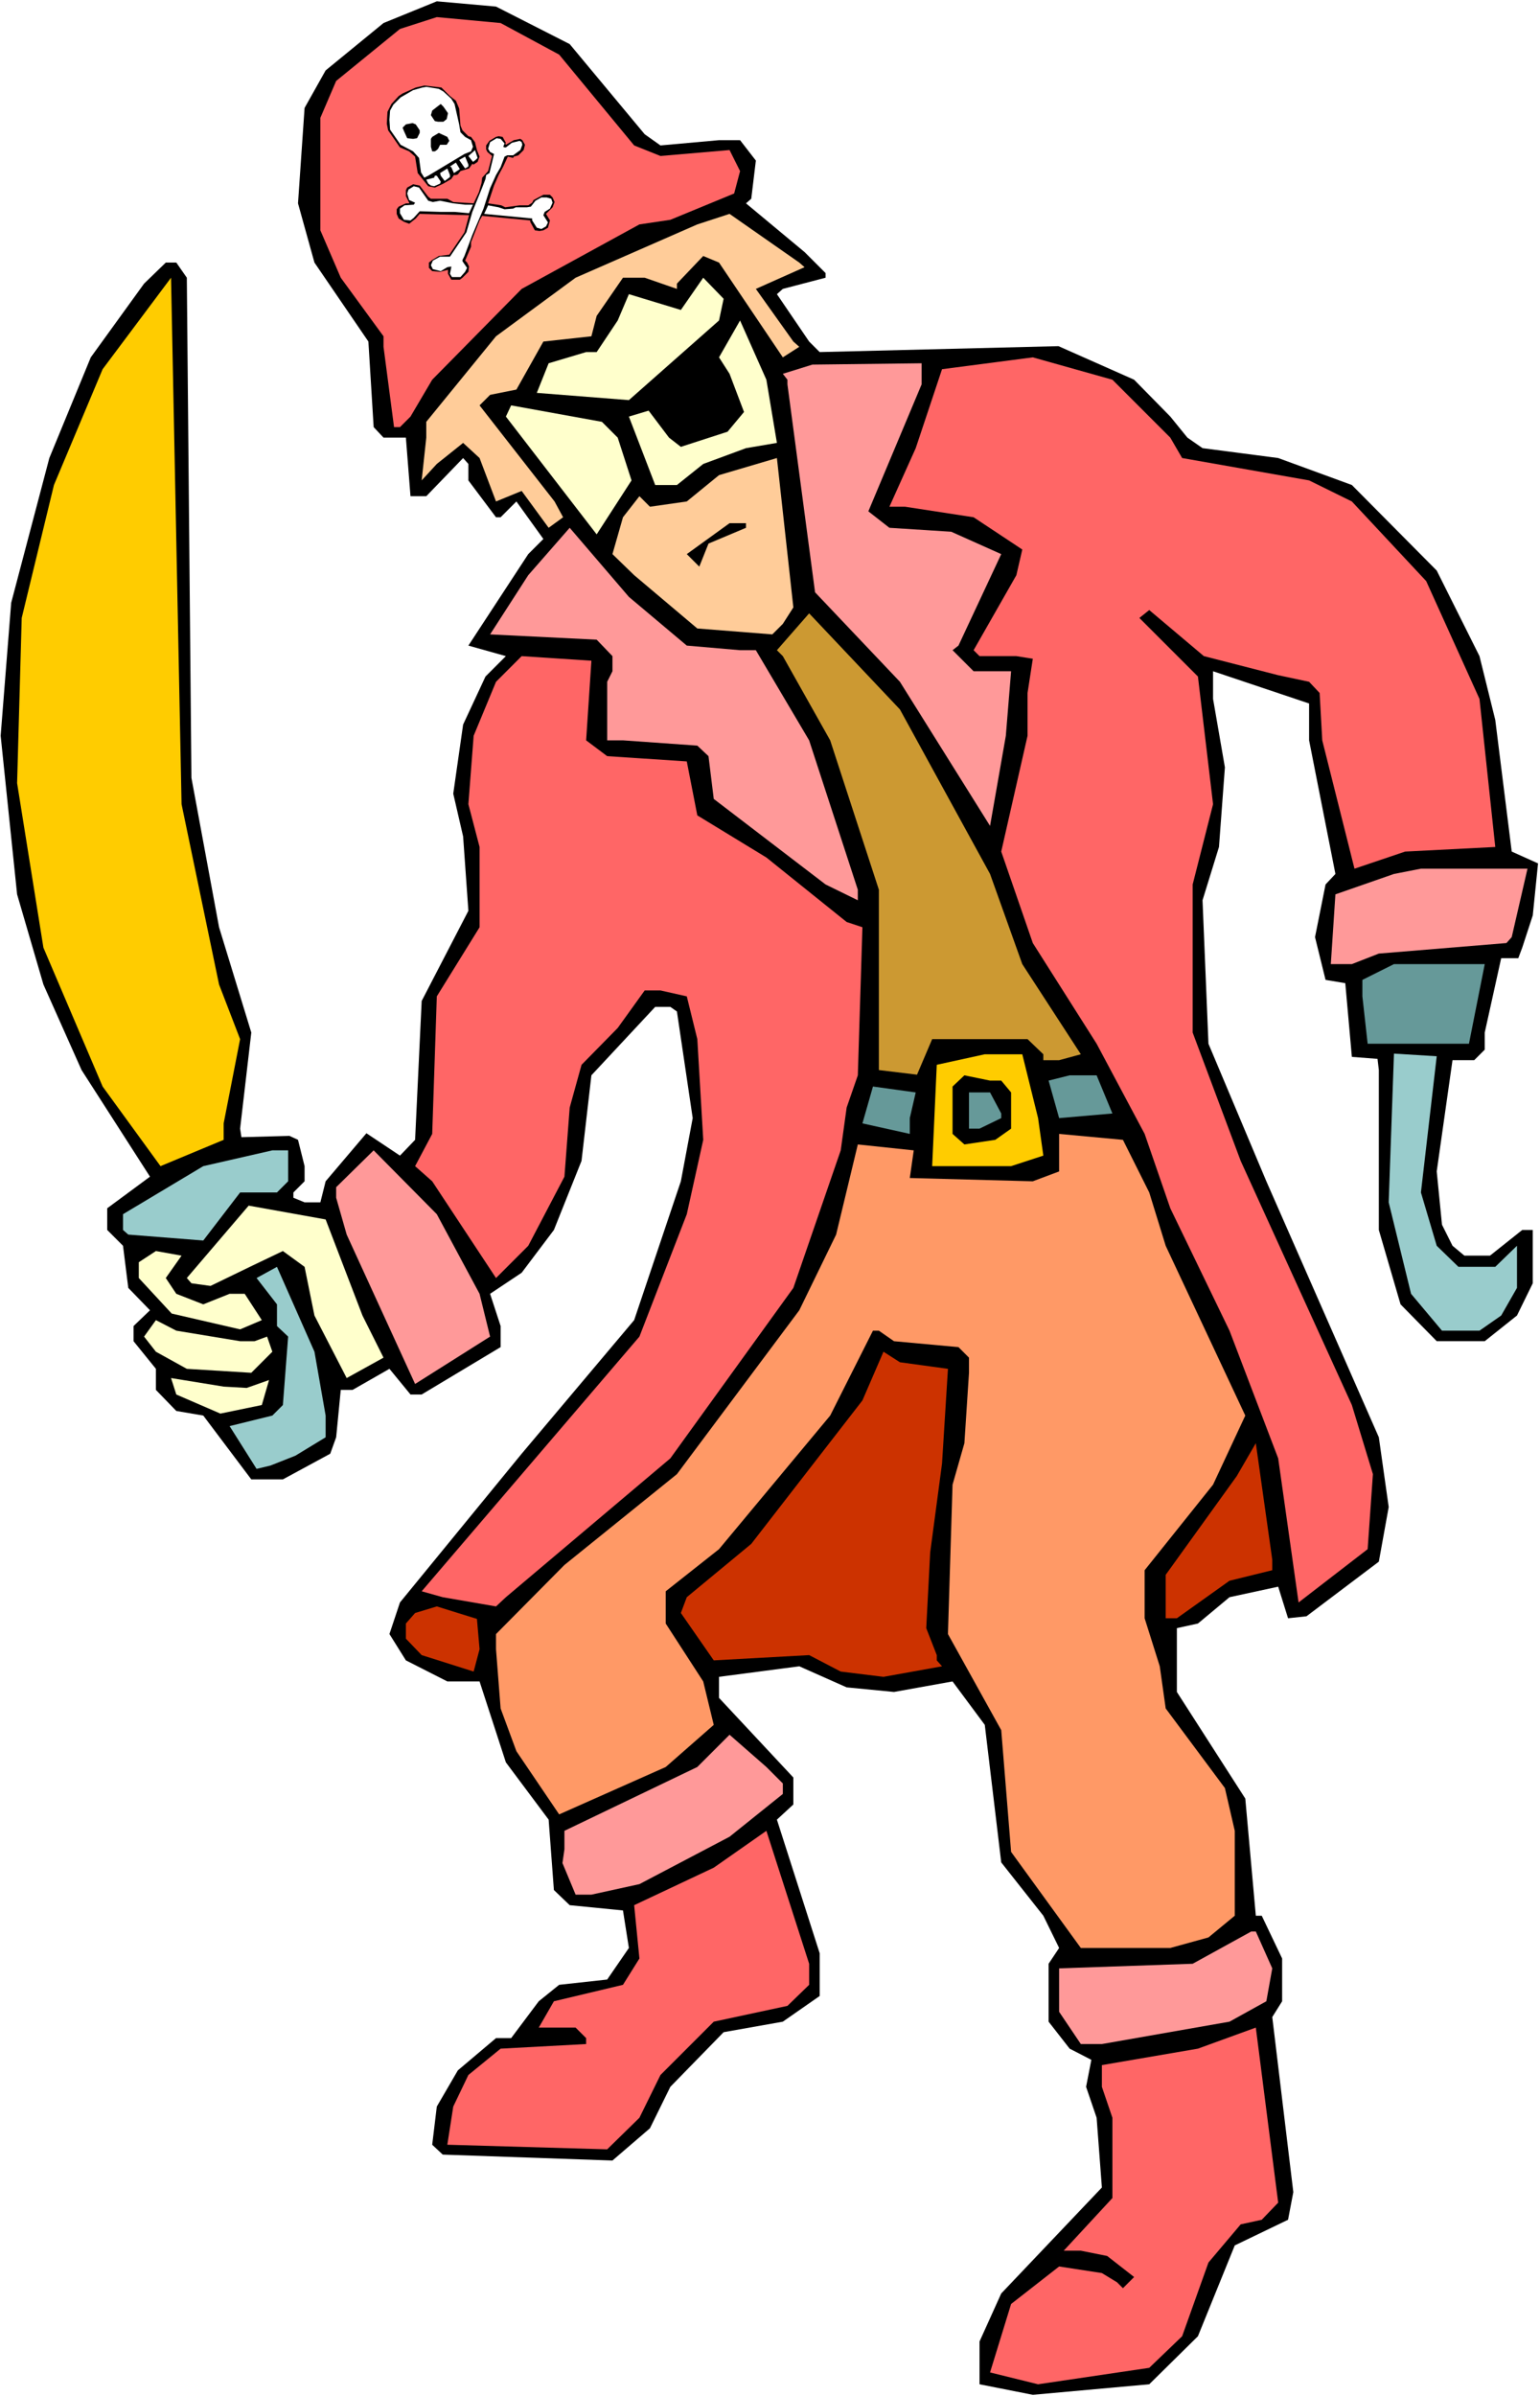 <?xml version="1.0" encoding="UTF-8" standalone="no"?>
<svg
   version="1.0"
   width="100.09mm"
   height="155.668mm"
   id="svg52"
   sodipodi:docname="Pirate 18.wmf"
   xmlns:inkscape="http://www.inkscape.org/namespaces/inkscape"
   xmlns:sodipodi="http://sodipodi.sourceforge.net/DTD/sodipodi-0.dtd"
   xmlns="http://www.w3.org/2000/svg"
   xmlns:svg="http://www.w3.org/2000/svg">
  <rect width="100%" height="100%" fill="#333333" stroke="none"/>
  <sodipodi:namedview
     id="namedview52"
     pagecolor="#ffffff"
     bordercolor="#000000"
     borderopacity="0.25"
     inkscape:showpageshadow="2"
     inkscape:pageopacity="0.0"
     inkscape:pagecheckerboard="0"
     inkscape:deskcolor="#d1d1d1"
     inkscape:document-units="mm" />
  <defs
     id="defs1">
    <pattern
       id="WMFhbasepattern"
       patternUnits="userSpaceOnUse"
       width="6"
       height="6"
       x="0"
       y="0" />
  </defs>
  <path
     style="fill:#ffffff;fill-opacity:1;fill-rule:evenodd;stroke:none"
     d="M 0,588.353 H 378.294 V 0 H 0 Z"
     id="path1" />
  <path
     style="fill:#000000;fill-opacity:1;fill-rule:evenodd;stroke:none"
     d="m 139.941,10.827 18.422,22.138 3.878,2.747 14.382,-1.293 h 5.171 l 3.878,5.009 -1.131,9.372 -1.293,1.131 14.382,11.958 5.171,5.171 v 1.131 l -10.504,2.747 -1.454,1.293 7.918,11.635 2.586,2.585 58.659,-1.454 18.583,8.241 8.888,9.049 4.201,5.171 3.717,2.585 18.583,2.424 18.099,6.625 20.846,21.007 10.504,21.007 3.878,15.674 4.04,32.318 6.464,2.909 -1.293,12.766 -2.586,7.918 -0.97,2.585 h -4.201 l -4.04,18.26 v 4.201 l -2.586,2.585 h -5.333 l -3.878,27.309 1.293,13.089 2.586,5.171 2.909,2.424 h 6.302 l 7.918,-6.302 h 2.586 v 13.089 l -3.878,7.918 -7.918,6.302 h -11.796 l -8.888,-9.049 -5.333,-18.26 v -39.267 l -0.323,-2.747 -6.302,-0.485 -1.616,-18.098 -4.848,-0.808 -2.586,-10.503 2.586,-12.927 2.424,-2.585 -6.464,-32.803 v -9.049 l -23.593,-7.918 v 6.787 l 2.909,16.805 -1.454,19.553 -4.04,13.089 1.454,35.227 14.22,33.773 27.633,62.859 2.424,17.129 -2.424,13.412 -17.775,13.412 -4.525,0.485 -2.424,-7.756 -11.958,2.585 -7.757,6.464 -5.171,1.131 v 15.674 l 16.806,26.178 2.586,28.763 h 1.454 l 5.009,10.503 v 10.503 l -2.424,3.878 5.171,42.983 -1.293,6.787 -13.089,6.302 -9.049,22.3 -11.958,11.796 -28.602,2.585 -13.089,-2.585 V 574.941 l 5.333,-11.796 24.724,-26.016 -1.293,-17.129 -2.586,-7.595 1.293,-6.625 -5.333,-2.747 -5.171,-6.625 V 482.188 l 2.586,-3.878 -3.878,-7.918 -10.342,-13.089 -4.04,-33.773 -7.918,-10.665 -14.382,2.585 -11.635,-1.131 -11.635,-5.171 -19.715,2.585 v 5.171 l 18.26,19.553 v 6.625 l -4.04,3.717 10.504,32.803 v 10.503 l -9.049,6.302 -14.544,2.585 -13.089,13.412 -5.009,10.18 -9.211,7.918 -41.691,-1.454 -2.586,-2.424 1.131,-9.372 5.171,-8.888 9.373,-7.918 h 3.717 l 6.787,-9.049 5.009,-4.04 11.796,-1.293 5.333,-7.756 -1.454,-9.211 -13.089,-1.293 -3.878,-3.717 -1.293,-17.29 -10.504,-14.058 -6.464,-19.876 h -7.918 l -10.18,-5.171 -4.04,-6.464 2.586,-7.756 29.895,-36.52 27.633,-32.803 11.473,-34.096 2.909,-15.513 -3.878,-26.178 -1.616,-1.131 h -3.717 l -15.675,16.805 -2.424,21.007 -6.787,16.967 -7.918,10.503 -7.757,5.171 2.586,7.918 v 5.171 l -19.391,11.635 h -2.747 l -5.171,-6.302 -9.049,5.171 H 83.706 l -1.131,11.635 -1.454,4.04 -11.635,6.302 H 61.729 L 49.933,347.582 43.307,346.451 38.298,341.28 v -5.171 l -5.494,-6.787 v -3.717 l 4.04,-3.878 -5.333,-5.494 -1.293,-10.342 -3.878,-3.878 v -5.333 L 36.844,288.925 20.038,262.747 10.665,241.74 4.201,219.602 0.162,180.659 2.747,148.017 12.12,112.467 22.3,87.744 35.389,69.646 40.722,64.475 h 2.586 l 2.586,3.717 1.131,122.809 6.787,36.681 7.918,25.855 -2.747,23.592 0.323,2.101 11.796,-0.323 2.101,0.97 1.616,6.464 v 3.717 l -2.747,2.747 v 1.293 l 2.747,1.131 h 3.878 l 1.293,-5.171 10.019,-11.796 8.241,5.494 3.717,-3.878 1.616,-34.096 11.473,-22.138 -1.293,-18.26 -2.424,-10.503 2.424,-16.967 5.494,-11.796 5.009,-5.009 -9.211,-2.585 14.705,-22.461 3.717,-3.717 -6.625,-9.211 -3.878,3.878 h -1.131 l -6.787,-9.049 v -4.04 l -1.293,-1.454 -9.049,9.372 h -3.878 L 99.704,107.458 H 94.21 L 91.786,104.873 90.493,83.866 77.242,64.475 73.203,49.932 74.818,26.501 79.99,17.29 94.21,5.656 107.299,0.323 121.843,1.616 Z"
     id="path2" />
  <path
     style="fill:#ff6666;fill-opacity:1;fill-rule:evenodd;stroke:none"
     d="m 137.356,13.412 18.422,22.3 6.464,2.585 16.967,-1.454 2.586,5.171 -1.454,5.494 -15.675,6.464 -7.595,1.131 -28.926,15.836 -21.977,22.3 -5.333,9.049 -2.586,2.585 H 96.795 L 94.21,85.159 V 82.573 L 83.706,68.191 78.697,56.557 V 28.925 l 3.878,-9.049 15.675,-12.766 9.049,-2.909 15.675,1.454 z"
     id="path3" />
  <path
     style="fill:#ffcc99;fill-opacity:1;fill-rule:evenodd;stroke:none"
     d="m 197.631,65.606 -11.958,5.333 9.211,12.927 1.454,1.293 -4.04,2.585 -15.675,-23.269 -3.878,-1.616 -6.464,6.787 v 1.293 l -7.918,-2.747 h -5.333 l -6.464,9.372 -1.293,5.009 -11.796,1.293 -6.625,11.796 -6.464,1.293 -2.586,2.585 18.422,23.592 2.101,3.878 -3.555,2.585 -6.625,-9.049 -6.302,2.585 -4.04,-10.665 -4.04,-3.717 -6.464,5.171 -3.717,4.04 1.131,-10.503 v -3.878 l 17.129,-21.007 19.553,-14.382 29.895,-13.089 7.918,-2.585 17.129,11.958 z"
     id="path4" />
  <path
     style="fill:#ffcc00;fill-opacity:1;fill-rule:evenodd;stroke:none"
     d="m 53.811,241.74 5.171,13.412 -4.04,20.684 v 4.04 L 39.429,286.339 25.209,266.787 10.665,232.691 4.201,192.293 5.333,151.734 13.251,119.093 25.209,90.653 42.015,68.191 44.6,197.464 Z"
     id="path5" />
  <path
     style="fill:#ffffcc;fill-opacity:1;fill-rule:evenodd;stroke:none"
     d="m 176.623,78.695 -22.139,19.553 -22.623,-1.778 2.909,-7.272 9.211,-2.747 h 2.586 l 5.171,-7.756 2.747,-6.464 12.766,3.878 5.494,-7.918 5.009,5.171 z"
     id="path6" />
  <path
     style="fill:#ffffcc;fill-opacity:1;fill-rule:evenodd;stroke:none"
     d="m 190.844,108.751 -7.595,1.293 -10.504,3.878 -6.464,5.171 h -5.333 l -6.464,-16.805 4.848,-1.454 5.009,6.625 2.909,2.262 11.473,-3.717 4.04,-4.848 -3.555,-9.372 -2.586,-4.04 5.171,-9.049 6.464,14.543 z"
     id="path7" />
  <path
     style="fill:#ff9999;fill-opacity:1;fill-rule:evenodd;stroke:none"
     d="m 226.395,94.369 -13.089,31.187 5.171,4.04 15.19,0.97 12.281,5.494 -10.504,22.461 -1.454,1.131 5.171,5.171 h 9.211 l -1.293,15.836 -3.878,22.138 -22.139,-35.388 -20.846,-21.976 -6.787,-51.063 v -1.131 l -1.131,-1.454 7.272,-2.262 26.825,-0.323 z"
     id="path8" />
  <path
     style="fill:#ff6666;fill-opacity:1;fill-rule:evenodd;stroke:none"
     d="m 287.477,107.458 2.909,5.009 31.188,5.494 10.504,5.171 18.26,19.553 13.089,28.925 3.878,36.358 -22.139,1.131 -12.443,4.201 -7.918,-31.51 -0.646,-11.635 -2.586,-2.747 -7.595,-1.616 -18.26,-4.686 -13.412,-11.311 -2.424,1.939 14.382,14.382 3.717,31.349 -5.009,19.714 v 36.358 l 11.796,31.51 27.31,59.95 5.171,16.967 -1.293,18.421 -16.967,13.089 -5.009,-35.388 -11.958,-31.349 -14.544,-30.056 -6.302,-18.26 -11.796,-22.138 -15.675,-24.723 -7.757,-22.461 6.464,-28.44 v -10.503 l 1.293,-8.403 -4.04,-0.646 h -9.049 l -1.454,-1.454 10.504,-18.421 1.454,-6.302 -11.958,-7.918 -16.806,-2.585 h -3.878 l 6.464,-14.382 6.464,-19.391 22.3,-2.909 19.553,5.494 z"
     id="path9" />
  <path
     style="fill:#ffffcc;fill-opacity:1;fill-rule:evenodd;stroke:none"
     d="m 151.738,107.458 3.393,10.503 -8.565,13.25 -22.3,-28.925 1.293,-2.747 22.3,4.04 z"
     id="path10" />
  <path
     style="fill:#ffcc99;fill-opacity:1;fill-rule:evenodd;stroke:none"
     d="m 192.298,153.188 -2.586,2.585 -18.422,-1.454 -15.513,-13.089 -5.333,-5.171 2.586,-9.049 4.04,-5.171 2.586,2.585 9.049,-1.293 7.918,-6.464 14.22,-4.201 4.04,36.681 z"
     id="path11" />
  <path
     style="fill:#000000;fill-opacity:1;fill-rule:evenodd;stroke:none"
     d="m 183.249,129.596 -9.211,3.878 -2.262,5.656 -3.07,-3.07 10.504,-7.595 h 4.04 z"
     id="path12" />
  <path
     style="fill:#ff9999;fill-opacity:1;fill-rule:evenodd;stroke:none"
     d="m 168.705,158.521 13.089,1.131 h 3.878 l 13.089,22.138 11.958,36.681 v 2.585 l -7.918,-3.878 -27.471,-21.007 -1.293,-10.503 -2.747,-2.585 -18.26,-1.293 h -3.878 V 167.408 l 1.293,-2.585 v -3.717 l -3.878,-4.04 -26.178,-1.293 9.373,-14.543 10.18,-11.635 14.544,16.967 z"
     id="path13" />
  <path
     style="fill:#cc9932;fill-opacity:1;fill-rule:evenodd;stroke:none"
     d="m 243.2,214.593 7.918,22.138 14.382,22.138 -5.333,1.454 h -3.878 v -1.454 l -3.878,-3.717 h -23.431 l -3.717,8.726 -9.373,-1.131 v -44.276 l -11.958,-36.681 -11.635,-20.684 -1.454,-1.454 7.918,-9.049 22.3,23.592 z"
     id="path14" />
  <path
     style="fill:#ff6666;fill-opacity:1;fill-rule:evenodd;stroke:none"
     d="m 145.274,162.237 -1.293,19.553 5.171,3.878 19.553,1.293 2.586,13.25 16.967,10.342 19.715,15.836 3.878,1.293 -1.131,36.358 -2.747,7.918 -1.454,10.503 -11.635,33.773 -30.218,41.852 -40.399,34.096 -2.424,2.262 -13.089,-2.262 -5.171,-1.454 53.488,-62.536 11.635,-30.056 4.04,-18.26 -1.454,-24.723 -2.586,-10.503 -6.464,-1.454 h -3.878 l -6.625,9.211 -8.888,9.049 -2.909,10.503 -1.293,16.967 -8.888,16.967 -7.918,7.918 -15.675,-23.754 -4.201,-3.717 4.201,-7.918 1.131,-33.773 10.504,-16.967 v -19.714 l -2.747,-10.503 1.293,-16.805 5.494,-13.25 6.302,-6.302 z"
     id="path15" />
  <path
     style="fill:#ff9999;fill-opacity:1;fill-rule:evenodd;stroke:none"
     d="m 371.345,230.106 -1.293,1.454 -31.349,2.585 -6.625,2.585 h -5.171 l 1.131,-17.129 14.382,-5.009 6.625,-1.293 h 26.178 z"
     id="path16" />
  <path
     style="fill:#669999;fill-opacity:1;fill-rule:evenodd;stroke:none"
     d="m 360.842,256.284 h -24.886 l -1.293,-11.635 v -4.04 l 7.757,-3.878 h 10.504 11.796 z"
     id="path17" />
  <path
     style="fill:#ffcc00;fill-opacity:1;fill-rule:evenodd;stroke:none"
     d="m 254.997,274.543 1.293,9.211 -7.918,2.585 h -19.391 l 1.131,-24.885 11.796,-2.585 h 9.211 z"
     id="path18" />
  <path
     style="fill:#99cccc;fill-opacity:1;fill-rule:evenodd;stroke:none"
     d="m 349.045,292.803 3.878,13.089 5.333,5.171 h 9.049 l 5.333,-5.171 v 10.342 l -3.878,6.787 -5.333,3.717 h -9.211 l -7.595,-9.049 -5.494,-22.461 1.293,-36.52 10.504,0.646 z"
     id="path19" />
  <path
     style="fill:#000000;fill-opacity:1;fill-rule:evenodd;stroke:none"
     d="m 245.948,265.333 2.424,2.909 v 8.888 l -3.878,2.747 -7.595,1.131 -2.909,-2.585 v -11.635 l 2.909,-2.747 6.302,1.293 z"
     id="path20" />
  <path
     style="fill:#669999;fill-opacity:1;fill-rule:evenodd;stroke:none"
     d="m 273.257,273.412 -13.089,1.131 -2.586,-9.211 5.171,-1.293 h 6.625 z"
     id="path21" />
  <path
     style="fill:#669999;fill-opacity:1;fill-rule:evenodd;stroke:none"
     d="m 223.486,274.543 v 3.878 l -11.635,-2.585 2.586,-9.049 10.504,1.454 z"
     id="path22" />
  <path
     style="fill:#669999;fill-opacity:1;fill-rule:evenodd;stroke:none"
     d="m 245.948,273.412 v 1.131 l -5.333,2.585 h -2.586 v -8.888 h 5.171 z"
     id="path23" />
  <path
     style="fill:#ff9966;fill-opacity:1;fill-rule:evenodd;stroke:none"
     d="m 282.306,292.803 4.04,13.089 19.553,41.691 -7.918,16.967 -16.806,21.007 v 11.796 l 3.717,11.796 1.454,10.342 14.544,19.553 2.424,10.503 v 20.845 l -6.464,5.332 -9.373,2.585 h -21.977 l -17.129,-23.592 -2.424,-29.894 -13.089,-23.592 1.131,-36.681 2.909,-10.18 1.131,-17.29 v -3.717 l -2.586,-2.585 -15.836,-1.454 -3.717,-2.585 h -1.454 l -10.504,20.845 -27.31,32.803 -13.089,10.342 v 7.918 l 9.211,14.22 2.586,10.665 -11.796,10.342 -26.178,11.635 -10.504,-15.513 -3.878,-10.503 -1.131,-14.543 v -3.717 l 16.806,-16.967 27.633,-22.3 30.057,-40.236 9.049,-18.583 5.333,-22.138 13.736,1.454 -0.97,6.787 30.218,0.808 6.464,-2.424 v -9.211 l 15.675,1.454 z"
     id="path24" />
  <path
     style="fill:#99cccc;fill-opacity:1;fill-rule:evenodd;stroke:none"
     d="m 70.779,290.056 -2.747,2.747 h -9.049 l -9.049,11.796 -18.422,-1.454 -1.293,-1.131 v -3.878 l 19.715,-11.796 16.967,-3.878 h 3.878 z"
     id="path25" />
  <path
     style="fill:#ff9999;fill-opacity:1;fill-rule:evenodd;stroke:none"
     d="m 117.803,317.688 2.586,10.503 -18.422,11.635 -16.806,-36.681 -2.586,-9.049 v -2.585 l 9.211,-9.049 15.513,15.674 z"
     id="path26" />
  <path
     style="fill:#ffffcc;fill-opacity:1;fill-rule:evenodd;stroke:none"
     d="m 89.039,323.021 5.171,10.342 -9.049,5.009 -7.918,-15.351 -2.424,-11.958 -5.333,-3.878 -7.433,3.555 -10.342,5.009 -4.686,-0.646 -1.131,-1.293 15.19,-17.775 18.907,3.393 z"
     id="path27" />
  <path
     style="fill:#ffffcc;fill-opacity:1;fill-rule:evenodd;stroke:none"
     d="m 40.722,313.81 2.586,3.878 6.625,2.585 6.464,-2.585 h 3.717 l 4.201,6.464 -5.333,2.262 -16.806,-3.878 -8.08,-8.726 v -3.878 l 4.201,-2.747 6.302,1.131 z"
     id="path28" />
  <path
     style="fill:#99cccc;fill-opacity:1;fill-rule:evenodd;stroke:none"
     d="m 79.99,347.582 v 5.332 l -7.433,4.525 -6.141,2.424 -3.393,0.808 -6.625,-10.503 10.504,-2.585 2.586,-2.585 1.293,-16.805 -2.747,-2.585 v -5.332 l -5.009,-6.464 5.009,-2.747 9.211,20.845 z"
     id="path29" />
  <path
     style="fill:#ffffcc;fill-opacity:1;fill-rule:evenodd;stroke:none"
     d="m 58.982,329.323 h 3.555 l 3.07,-1.131 1.293,3.717 -5.171,5.171 -15.836,-0.97 -7.595,-4.201 -2.909,-3.717 2.909,-4.04 5.009,2.585 z"
     id="path30" />
  <path
     style="fill:#cc3200;fill-opacity:1;fill-rule:evenodd;stroke:none"
     d="m 232.858,336.11 -1.454,23.269 -2.909,21.815 -0.97,18.583 2.586,6.625 v 1.293 l 1.293,1.454 -14.382,2.585 -10.504,-1.293 -7.757,-4.04 -23.431,1.293 -8.08,-11.635 1.454,-3.878 15.836,-13.089 27.31,-35.227 5.171,-11.958 4.04,2.585 z"
     id="path31" />
  <path
     style="fill:#ffffcc;fill-opacity:1;fill-rule:evenodd;stroke:none"
     d="m 60.598,340.796 5.494,-1.939 -1.778,6.14 -10.18,2.101 -10.827,-4.686 -1.293,-4.04 12.928,2.101 z"
     id="path32" />
  <path
     style="fill:#cc3200;fill-opacity:1;fill-rule:evenodd;stroke:none"
     d="m 312.525,385.556 -10.504,2.585 -12.928,9.211 h -2.747 v -10.665 l 17.452,-24.239 4.686,-8.08 4.04,28.602 z"
     id="path33" />
  <path
     style="fill:#cc3200;fill-opacity:1;fill-rule:evenodd;stroke:none"
     d="m 117.803,404.947 -1.454,5.494 -12.766,-4.04 -3.878,-4.04 v -3.717 l 2.262,-2.585 5.333,-1.616 9.857,3.07 z"
     id="path34" />
  <path
     style="fill:#ff9999;fill-opacity:1;fill-rule:evenodd;stroke:none"
     d="m 192.298,437.912 v 2.585 l -13.089,10.503 -22.139,11.635 -11.796,2.585 h -3.878 l -3.232,-7.756 0.485,-3.393 v -4.525 l 32.642,-15.674 7.918,-7.918 9.049,7.918 z"
     id="path35" />
  <path
     style="fill:#ff6666;fill-opacity:1;fill-rule:evenodd;stroke:none"
     d="m 198.762,487.359 -5.333,5.171 -18.099,3.878 -13.089,13.089 -5.171,10.503 -7.918,7.756 -39.268,-1.131 1.454,-9.372 3.717,-7.756 7.918,-6.464 21.007,-1.131 v -1.454 l -2.586,-2.585 h -9.049 l 3.717,-6.464 16.967,-4.04 4.04,-6.464 -1.293,-13.089 19.553,-9.211 12.928,-9.049 10.504,32.641 z"
     id="path36" />
  <path
     style="fill:#ff9999;fill-opacity:1;fill-rule:evenodd;stroke:none"
     d="m 312.525,483.319 -1.454,8.08 -9.049,5.009 -31.349,5.494 h -5.171 l -5.333,-7.918 v -10.665 l 32.804,-1.131 14.382,-7.918 h 1.131 z"
     id="path37" />
  <path
     style="fill:#ff6666;fill-opacity:1;fill-rule:evenodd;stroke:none"
     d="m 309.939,545.047 -5.171,1.131 -7.918,9.372 -6.464,18.098 -8.08,7.756 -27.31,4.04 -11.796,-2.909 5.171,-16.805 11.796,-9.211 10.504,1.616 3.717,2.262 1.454,1.454 2.747,-2.747 -6.625,-5.171 -6.464,-1.293 h -4.201 l 11.958,-12.927 v -19.714 l -2.586,-7.595 v -5.333 l 23.593,-4.04 14.22,-5.171 5.494,42.983 z"
     id="path38" />
  <path
     style="fill:#000000;fill-opacity:1;fill-rule:evenodd;stroke:none"
     d="m 103.098,45.569 2.101,2.747 0.646,0.485 h 4.04 l 1.454,0.808 5.009,0.323 1.293,-2.747 0.646,-2.262 0.162,-1.293 1.454,-1.616 0.97,-3.717 -1.131,-0.97 -0.323,-0.646 v -0.97 l 0.808,-1.131 1.616,-0.97 0.646,-0.162 0.97,0.162 0.808,1.454 -0.162,0.162 0.162,0.323 1.939,-1.131 1.616,-0.323 0.485,0.323 0.646,1.131 -0.323,1.293 -1.293,1.293 -1.131,0.323 -0.162,0.323 -1.293,-0.323 -0.162,0.323 -0.97,2.101 -1.131,2.101 -1.131,2.585 -1.454,4.363 3.232,0.485 0.97,0.485 3.555,-0.485 h 2.101 l 0.97,-0.646 0.323,-0.646 2.424,-1.293 h 1.616 l 0.646,0.646 0.485,1.131 -0.485,1.293 -1.616,1.616 0.97,1.616 -0.485,1.778 -1.131,0.646 -0.97,0.162 -1.131,-0.162 -1.131,-2.101 v -0.323 l -11.796,-1.131 -0.646,1.131 -2.101,5.333 v 1.131 l -1.454,3.393 0.485,0.485 0.485,0.97 -0.162,1.293 -1.454,1.454 -0.646,0.485 h -1.293 -0.808 l -0.808,-1.454 v -0.97 l -1.939,0.485 -1.939,-0.162 -0.808,-0.808 v -1.293 l 0.808,-0.646 1.616,-0.97 2.586,-0.323 3.717,-5.494 1.131,-4.201 -12.12,-0.323 -0.97,1.131 -1.616,1.293 -1.293,-0.485 -1.293,-0.808 -0.485,-1.131 v -1.131 l 0.485,-0.646 1.778,-0.808 h 0.808 v -0.162 l -0.808,-1.616 v -1.454 l 0.323,-0.646 1.454,-0.808 z"
     id="path39" />
  <path
     style="fill:#ffffff;fill-opacity:1;fill-rule:evenodd;stroke:none"
     d="m 102.936,46.053 2.262,3.232 1.131,0.323 1.778,-0.323 2.424,0.485 0.808,0.162 2.909,0.323 h 1.939 l -0.97,2.101 -3.555,-0.323 h -3.393 l -5.171,-0.162 -1.454,1.616 -0.808,0.646 -1.616,-0.162 -0.97,-1.616 v -1.131 l 1.131,-0.808 2.262,-0.162 0.323,-0.485 -1.454,-0.646 -0.485,-1.616 0.323,-0.97 1.293,-0.808 z"
     id="path40" />
  <path
     style="fill:#ffffff;fill-opacity:1;fill-rule:evenodd;stroke:none"
     d="m 122.974,34.096 0.97,1.131 -0.323,0.808 0.323,0.162 h 0.323 l 1.454,-1.131 1.939,-0.485 0.485,0.323 0.162,0.646 -0.485,1.293 -1.778,1.293 h -1.454 l -0.646,0.323 -0.97,2.585 -1.131,1.939 -1.454,3.232 -1.616,5.009 -2.747,6.464 -1.939,5.171 -0.485,0.97 v 0.323 l 1.131,1.616 -0.485,0.97 -1.131,1.293 h -2.101 l -0.485,-0.808 0.323,-1.616 v -0.162 l -0.97,0.162 -1.616,0.97 -1.939,-0.485 -0.485,-0.97 0.485,-1.131 1.778,-0.97 h 2.424 l 4.04,-5.979 1.454,-5.009 2.424,-5.979 0.808,-2.101 0.162,-0.97 0.808,-0.485 1.131,-4.686 -0.97,-0.485 -0.485,-0.808 0.485,-1.616 1.616,-0.97 z"
     id="path41" />
  <path
     style="fill:#ffffff;fill-opacity:1;fill-rule:evenodd;stroke:none"
     d="m 123.943,51.386 2.101,-0.162 0.646,-0.323 h 2.747 l 0.97,-0.162 1.131,-1.454 1.454,-0.808 h 1.293 l 1.131,0.323 0.323,0.97 -0.646,1.454 -1.293,0.808 -0.323,0.808 1.131,1.778 -0.485,0.97 -1.131,0.646 -1.131,-0.323 -1.131,-1.778 v -0.162 -0.323 l -11.796,-1.131 0.97,-2.101 2.586,0.485 z"
     id="path42" />
  <path
     style="fill:#000000;fill-opacity:1;fill-rule:evenodd;stroke:none"
     d="m 104.229,21.007 4.201,0.485 2.101,2.101 1.454,1.131 0.808,1.939 0.323,4.201 0.485,1.131 1.454,1.454 0.646,0.162 0.97,1.293 0.485,1.939 0.646,1.616 -0.485,1.293 -0.97,0.646 -0.323,-0.162 -0.808,1.131 -1.616,0.485 -0.485,0.162 -0.646,0.808 -0.485,0.162 h -0.485 l -0.646,0.97 -1.939,1.131 -2.101,0.97 -1.616,-0.323 -2.586,-3.232 -0.646,-4.04 -1.454,-1.293 -2.262,-0.97 -2.909,-4.201 -0.323,-1.616 0.162,-2.909 0.97,-1.939 1.778,-1.939 0.97,-0.646 3.232,-1.454 z"
     id="path43" />
  <path
     style="fill:#ffffff;fill-opacity:1;fill-rule:evenodd;stroke:none"
     d="m 103.744,21.492 0.97,-0.162 3.07,0.485 1.131,0.646 1.939,1.778 0.808,1.293 1.131,5.009 0.323,1.939 1.131,1.131 1.454,0.808 0.485,1.616 -0.485,1.131 -1.616,0.646 -8.888,5.333 -0.97,0.485 -0.808,-1.293 -0.485,-3.555 -1.454,-1.616 -3.07,-1.616 -2.586,-3.717 -0.162,-2.424 0.162,-2.262 0.808,-1.454 1.778,-1.778 3.07,-1.778 z"
     id="path44" />
  <path
     style="fill:#000000;fill-opacity:1;fill-rule:evenodd;stroke:none"
     d="m 102.128,30.541 0.97,1.454 v 0.646 l -0.646,1.293 -0.97,0.162 -1.454,-0.162 -0.808,-1.778 -0.323,-0.808 0.808,-0.808 1.616,-0.323 z"
     id="path45" />
  <path
     style="fill:#000000;fill-opacity:1;fill-rule:evenodd;stroke:none"
     d="m 105.845,28.278 0.97,1.454 0.808,0.162 h 1.293 l 0.808,-0.646 0.323,-1.454 -1.131,-1.616 -0.646,-0.646 -0.646,0.485 -1.454,1.131 z"
     id="path46" />
  <path
     style="fill:#000000;fill-opacity:1;fill-rule:evenodd;stroke:none"
     d="m 109.885,33.611 0.485,0.97 -0.323,0.485 -0.323,0.485 h -1.293 -0.323 l -0.485,0.97 -0.323,0.323 -0.485,0.323 h -0.646 l -0.323,-1.131 v -1.939 l 0.323,-0.485 1.616,-0.97 z"
     id="path47" />
  <path
     style="fill:#ffffff;fill-opacity:1;fill-rule:evenodd;stroke:none"
     d="m 106.814,43.145 h 0.485 l 0.97,1.454 -0.162,0.485 -1.454,0.646 -0.808,-0.162 -0.646,-0.485 -0.485,-0.97 1.939,-0.485 z"
     id="path48" />
  <path
     style="fill:#ffffff;fill-opacity:1;fill-rule:evenodd;stroke:none"
     d="m 112.955,41.529 -1.454,0.97 -0.646,-1.454 -0.323,-0.162 0.97,-0.646 0.485,-0.323 z"
     id="path49" />
  <path
     style="fill:#ffffff;fill-opacity:1;fill-rule:evenodd;stroke:none"
     d="m 115.056,40.398 v 0.485 l -0.808,0.485 -1.454,-2.101 1.454,-0.808 z"
     id="path50" />
  <path
     style="fill:#ffffff;fill-opacity:1;fill-rule:evenodd;stroke:none"
     d="m 117.318,38.782 -0.485,0.485 -0.646,0.485 -1.131,-1.454 1.293,-1.131 0.323,-0.323 z"
     id="path51" />
  <path
     style="fill:#ffffff;fill-opacity:1;fill-rule:evenodd;stroke:none"
     d="m 110.531,42.983 v 0.485 l -1.293,0.97 -0.97,-1.293 -0.162,-0.646 1.778,-1.131 z"
     id="path52" />
</svg>
